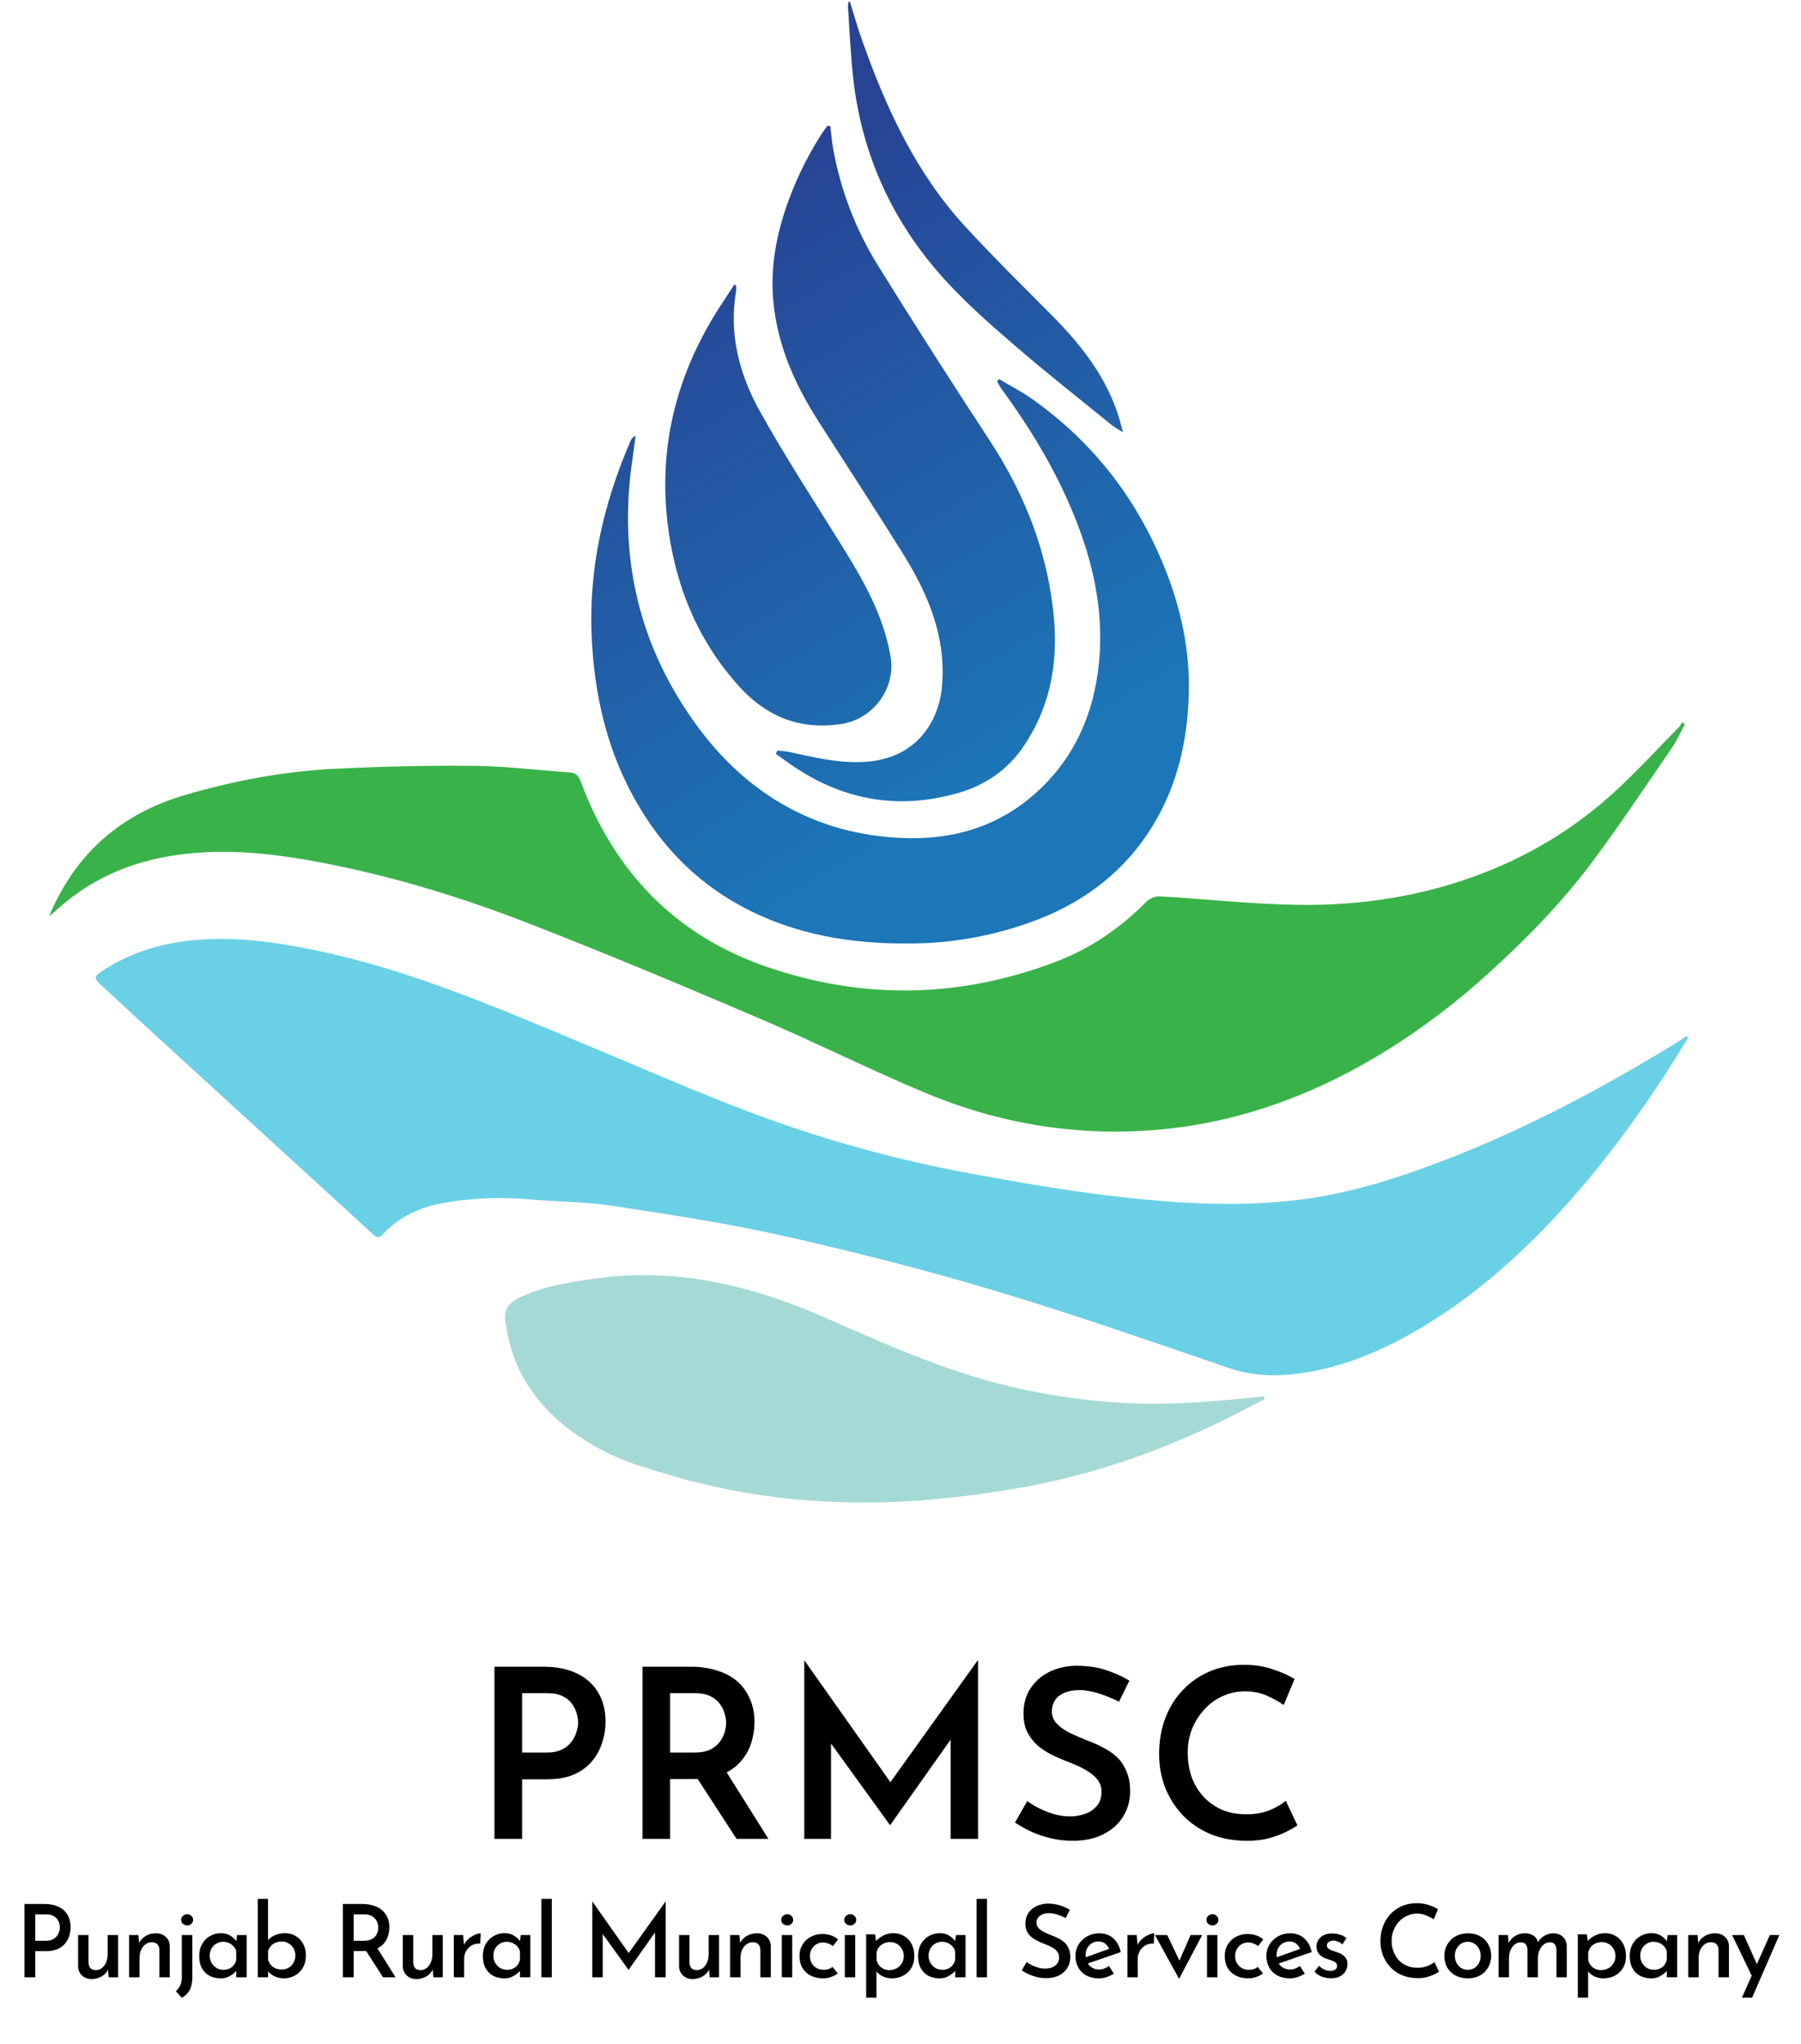 <svg width="223" height="253" viewBox="0 0 223 253" fill="none" xmlns="http://www.w3.org/2000/svg">
<path d="M209.053 128.419C207.97 130.115 206.931 131.826 205.831 133.502C202.186 139.057 198.22 144.372 193.759 149.312C188.16 155.502 181.959 160.979 174.652 165.09C170.349 167.511 165.805 169.32 160.867 169.989C157.913 170.392 155.035 170.292 152.13 169.3C142.508 166.013 132.898 162.651 123.159 159.736C114.6 157.174 105.919 154.972 97.202 152.999C90.213 151.424 83.105 150.341 76.017 149.265C72.465 148.725 68.833 148.73 65.244 148.414C61.828 148.126 58.389 148.278 55.011 148.864C52.068 149.362 49.425 150.556 47.366 152.804C46.909 153.302 46.58 153.124 46.188 152.765C44.464 151.176 42.737 149.593 41.007 148.013C34.427 142.005 27.853 135.997 21.283 129.989C18.358 127.313 15.44 124.626 12.529 121.928C11.574 121.038 11.615 120.846 12.746 120.107C16.053 117.965 19.676 116.811 23.594 116.399C28.829 115.847 33.947 116.551 39.053 117.606C50.723 120.014 61.578 124.724 72.508 129.277C79.499 132.192 86.438 135.252 93.529 137.901C102.121 141.1 110.974 143.543 119.99 145.204C126.083 146.334 132.205 147.4 138.358 148.1C146.099 148.981 153.898 149.447 161.668 148.381C167.733 147.547 173.537 145.654 179.237 143.443C189.2 139.579 198.564 134.574 207.654 129.008C208.048 128.768 208.425 128.493 208.811 128.233L209.053 128.419Z" fill="#6AD0E5"/>
<path d="M6.075 113.413C9.324 105.616 14.985 100.691 23.024 98.354C29.015 96.621 35.103 95.469 41.314 95.155C47.11 94.865 52.923 94.722 58.725 94.787C62.684 94.826 66.637 95.322 70.591 95.606C71.293 95.656 71.644 96.015 71.891 96.689C76.053 107.851 83.551 115.726 94.904 119.646C106.928 123.782 118.944 123.544 130.817 118.996C135.073 117.367 138.785 114.814 141.994 111.544C142.457 111.135 143.058 110.918 143.675 110.937C149.36 111.266 155.037 111.907 160.722 111.988C168.638 112.098 176.4 110.894 183.828 107.981C189.634 105.736 194.982 102.45 199.608 98.285C202.543 95.629 205.22 92.686 208.005 89.866C208.11 89.716 208.192 89.551 208.247 89.377L208.611 89.654C208.068 90.648 207.606 91.699 206.967 92.626C203.678 97.408 200.47 102.255 196.988 106.892C193.254 111.858 188.896 116.291 184.288 120.464C179.994 124.384 175.315 127.86 170.323 130.838C161.85 135.85 152.793 139.068 142.915 139.857C133.037 140.645 123.536 139.021 114.452 135.209C107.635 132.35 101.014 129.024 94.213 126.124C84.591 122.009 74.938 117.956 65.192 114.179C57.421 111.169 49.447 108.702 41.254 107.045C36.4 106.062 31.508 105.313 26.548 105.438C19.503 105.605 13.012 107.418 7.559 112.135L6.075 113.413Z" fill="#39B349"/>
<path d="M156.598 173.168C154.265 174.342 151.961 175.581 149.594 176.681C142.568 179.945 135.257 182.42 127.653 183.885C123.261 184.709 118.83 185.303 114.376 185.665C110.746 185.959 107.1 186.031 103.461 185.881C96.423 185.644 89.445 184.504 82.698 182.49C80.118 181.714 77.476 180.974 75.089 179.759C70.338 177.348 66.309 174.009 64.057 169.027C63.327 167.412 62.924 165.61 62.61 163.849C62.288 162.036 62.926 161.2 64.702 160.414C67.611 159.13 70.712 158.653 73.827 158.222C83.692 156.858 92.929 159.045 101.921 162.974C108.826 165.989 115.702 169.112 123.013 171.074C128.31 172.482 133.737 173.34 139.209 173.634C144.996 173.963 150.72 173.417 156.453 172.83L156.598 173.168Z" fill="#A5D9D6"/>
<path d="M123.689 46.915C125.04 47.716 126.455 48.431 127.733 49.334C135.564 54.861 141.117 62.164 144.535 71.109C146.33 75.811 147.315 80.673 147.201 85.71C147.066 91.61 145.786 97.258 142.653 102.322C139.317 107.719 134.511 111.446 128.636 113.751C123.61 115.704 118.271 116.726 112.88 116.767C105.538 116.865 98.415 115.719 91.859 112.191C85.769 108.91 81.262 104.044 78.072 97.938C75.007 92.078 73.629 85.79 73.281 79.217C72.822 70.598 74.667 62.45 78.065 54.593C78.185 54.299 78.41 54.062 78.697 53.928C78.58 54.824 78.481 55.723 78.342 56.615C76.469 68.804 79.087 80.006 86.356 89.895C91.828 97.343 99.222 102.222 108.57 103.444C115.481 104.349 122.078 103.312 127.629 98.679C132.411 94.685 135.072 89.427 135.921 83.317C136.987 75.633 135.161 68.417 131.988 61.465C129.838 56.75 127.109 52.386 124.068 48.206C123.838 47.892 123.657 47.556 123.453 47.214L123.689 46.915Z" fill="url(#paint0_linear_359_554)"/>
<path d="M102.811 15.622C102.928 16.573 102.998 17.534 103.171 18.474C104.096 23.565 105.969 28.437 108.694 32.835C113.207 40.096 117.81 47.302 122.502 54.452C126.96 61.25 129.834 68.586 130.516 76.716C130.992 82.388 129.931 87.731 126.663 92.483C124.714 95.316 121.972 97.178 118.689 98.129C110.82 100.405 103.636 98.88 97.098 94.038C96.754 93.782 96.401 93.54 96.052 93.29L96.269 92.888C96.689 92.911 97.109 92.957 97.525 93.026C100.663 93.7 103.786 94.488 107.039 94.295C110.595 94.079 113.482 92.591 115.269 89.479C116.015 88.128 116.475 86.638 116.62 85.102C117.212 79.027 115.005 73.675 111.886 68.659C108.44 63.113 104.86 57.651 101.343 52.147C98.432 47.599 96.266 42.767 95.755 37.305C95.396 33.461 95.998 29.751 97.187 26.115C98.306 22.718 99.856 19.478 101.8 16.475C102.016 16.152 102.255 15.854 102.482 15.544L102.811 15.622Z" fill="url(#paint1_linear_359_554)"/>
<path d="M91.14 35.315C91.159 35.549 91.159 35.785 91.14 36.019C90.231 41.362 91.547 46.35 94.099 50.922C97.204 56.488 100.691 61.844 104.061 67.254C106.805 71.646 109.402 76.094 110.279 81.301C110.929 85.177 108.139 88.968 104.258 89.587C99.151 90.406 94.945 88.734 91.53 84.965C86.317 79.202 83.545 72.319 82.65 64.679C81.472 54.603 84.075 45.449 89.702 37.089C90.114 36.474 90.51 35.85 90.915 35.231L91.14 35.315Z" fill="url(#paint2_linear_359_554)"/>
<path d="M105.239 0.212C105.74 1.811 106.188 3.428 106.756 5.007C109.714 13.393 113.415 21.398 119.514 28.036C122.979 31.802 126.639 35.4 130.243 39.029C133.992 42.811 137.217 46.921 138.69 52.158C138.785 52.49 138.869 52.825 139.049 53.51C138.371 53.077 137.943 52.838 137.572 52.539C133.674 49.38 129.745 46.276 125.938 43.01C123.046 40.528 120.151 37.998 117.552 35.228C110.754 27.995 106.693 19.418 105.625 9.497C105.32 6.668 105.192 3.82 105.003 0.979C105 0.734 105.013 0.488 105.042 0.245L105.239 0.212Z" fill="url(#paint3_linear_359_554)"/>
<path d="M67.253 206.276C68.873 206.276 70.258 206.549 71.409 207.096C72.561 207.642 73.439 208.423 74.044 209.437C74.668 210.452 74.98 211.681 74.98 213.125C74.98 213.964 74.844 214.803 74.571 215.642C74.317 216.482 73.907 217.243 73.341 217.926C72.795 218.609 72.053 219.165 71.117 219.594C70.2 220.004 69.068 220.209 67.722 220.209H64.648V227.585H61.224V206.276H67.253ZM67.722 216.901C68.463 216.901 69.087 216.774 69.595 216.521C70.102 216.267 70.492 215.945 70.766 215.555C71.058 215.164 71.263 214.764 71.38 214.355C71.517 213.925 71.585 213.545 71.585 213.213C71.585 212.862 71.527 212.481 71.409 212.072C71.292 211.642 71.097 211.242 70.824 210.871C70.551 210.481 70.17 210.169 69.683 209.935C69.195 209.681 68.57 209.554 67.809 209.554H64.648V216.901H67.722ZM85.549 206.276C86.719 206.276 87.793 206.432 88.768 206.744C89.744 207.037 90.573 207.476 91.256 208.062C91.939 208.647 92.466 209.369 92.837 210.228C93.227 211.067 93.422 212.033 93.422 213.125C93.422 213.964 93.295 214.803 93.042 215.642C92.788 216.482 92.368 217.243 91.783 217.926C91.217 218.609 90.466 219.155 89.529 219.565C88.593 219.974 87.431 220.179 86.046 220.179H82.973V227.585H79.548V206.276H85.549ZM86.017 216.901C86.778 216.901 87.412 216.784 87.919 216.55C88.427 216.296 88.817 215.984 89.09 215.613C89.383 215.242 89.588 214.852 89.705 214.442C89.841 214.013 89.91 213.613 89.91 213.242C89.91 212.891 89.851 212.511 89.734 212.101C89.617 211.672 89.422 211.272 89.149 210.901C88.876 210.51 88.485 210.189 87.978 209.935C87.49 209.681 86.875 209.554 86.134 209.554H82.973V216.901H86.017ZM89.705 218.921L95.149 227.585H91.198L85.636 219.009L89.705 218.921ZM99.588 227.585V205.515H99.617L111.091 221.76L109.627 221.438L121.043 205.515H121.101V227.585H117.706V213.213L117.94 214.969L110.242 225.858H110.183L102.31 214.969L102.895 213.359V227.585H99.588ZM138.555 210.608C137.794 210.218 136.984 209.886 136.125 209.613C135.267 209.32 134.447 209.174 133.667 209.174C132.613 209.174 131.774 209.408 131.149 209.876C130.545 210.345 130.242 210.989 130.242 211.808C130.242 212.394 130.457 212.911 130.886 213.359C131.315 213.789 131.862 214.169 132.525 214.501C133.189 214.813 133.891 215.116 134.633 215.408C135.277 215.642 135.911 215.925 136.535 216.257C137.179 216.569 137.755 216.96 138.262 217.428C138.769 217.896 139.169 218.482 139.462 219.184C139.774 219.867 139.93 220.716 139.93 221.731C139.93 222.843 139.648 223.867 139.082 224.804C138.516 225.721 137.706 226.453 136.652 226.999C135.598 227.546 134.311 227.819 132.789 227.819C131.91 227.819 131.042 227.721 130.184 227.526C129.344 227.331 128.544 227.068 127.783 226.736C127.022 226.385 126.32 225.994 125.676 225.565L127.198 222.901C127.666 223.253 128.203 223.575 128.808 223.867C129.413 224.16 130.037 224.394 130.681 224.57C131.325 224.726 131.93 224.804 132.496 224.804C133.101 224.804 133.696 224.706 134.281 224.511C134.886 224.316 135.384 223.994 135.774 223.545C136.184 223.097 136.389 222.501 136.389 221.76C136.389 221.155 136.213 220.638 135.862 220.209C135.511 219.779 135.052 219.409 134.486 219.096C133.94 218.765 133.335 218.472 132.671 218.218C132.008 217.965 131.325 217.682 130.623 217.369C129.94 217.057 129.305 216.677 128.72 216.228C128.135 215.76 127.657 215.194 127.286 214.53C126.915 213.867 126.73 213.047 126.73 212.072C126.73 210.901 127.003 209.886 127.549 209.027C128.096 208.169 128.847 207.486 129.803 206.979C130.779 206.471 131.901 206.198 133.169 206.159C134.672 206.159 135.95 206.344 137.003 206.715C138.077 207.066 139.023 207.496 139.843 208.003L138.555 210.608ZM160.646 225.916C160.354 226.131 159.895 226.394 159.271 226.707C158.646 227.019 157.905 227.292 157.046 227.526C156.207 227.741 155.271 227.838 154.236 227.819C152.578 227.799 151.085 227.507 149.758 226.941C148.431 226.355 147.309 225.575 146.392 224.599C145.475 223.604 144.763 222.472 144.255 221.204C143.767 219.916 143.524 218.55 143.524 217.106C143.524 215.486 143.777 214.003 144.285 212.657C144.792 211.311 145.514 210.149 146.451 209.174C147.387 208.179 148.499 207.408 149.787 206.861C151.075 206.315 152.48 206.042 154.002 206.042C155.349 206.042 156.549 206.227 157.602 206.598C158.676 206.949 159.573 207.349 160.295 207.798L158.949 211.018C158.402 210.628 157.719 210.247 156.9 209.876C156.08 209.506 155.153 209.32 154.119 209.32C153.183 209.32 152.285 209.515 151.426 209.906C150.568 210.276 149.817 210.813 149.173 211.515C148.529 212.198 148.012 212.998 147.621 213.916C147.251 214.833 147.065 215.828 147.065 216.901C147.065 218.013 147.231 219.038 147.563 219.974C147.914 220.892 148.402 221.692 149.026 222.375C149.67 223.058 150.431 223.594 151.309 223.984C152.207 224.355 153.202 224.541 154.295 224.541C155.407 224.541 156.373 224.375 157.193 224.043C158.032 223.692 158.705 223.301 159.212 222.872L160.646 225.916Z" fill="black"/>
<path d="M5.528 235.645C6.203 235.645 6.778 235.762 7.253 235.995C7.736 236.22 8.103 236.545 8.353 236.97C8.611 237.395 8.74 237.911 8.74 238.52C8.74 238.878 8.686 239.232 8.578 239.582C8.47 239.932 8.295 240.253 8.053 240.545C7.82 240.828 7.507 241.057 7.115 241.232C6.724 241.399 6.249 241.482 5.691 241.482H4.366V244.719H3.028V235.645H5.528ZM5.691 240.195C6.024 240.195 6.303 240.14 6.528 240.032C6.753 239.915 6.928 239.77 7.053 239.595C7.186 239.42 7.278 239.241 7.328 239.057C7.386 238.866 7.415 238.695 7.415 238.545C7.415 238.378 7.386 238.203 7.328 238.02C7.278 237.828 7.19 237.653 7.065 237.495C6.94 237.328 6.77 237.195 6.553 237.095C6.336 236.986 6.065 236.932 5.741 236.932H4.366V240.195H5.691ZM11.344 244.932C10.86 244.932 10.464 244.786 10.156 244.494C9.848 244.203 9.685 243.828 9.669 243.369V239.482H10.956V242.907C10.973 243.174 11.048 243.394 11.181 243.569C11.323 243.736 11.548 243.824 11.856 243.832C12.139 243.832 12.389 243.749 12.606 243.582C12.831 243.407 13.006 243.174 13.131 242.882C13.264 242.582 13.331 242.24 13.331 241.857V239.482H14.618V244.719H13.456L13.356 243.507L13.406 243.707C13.297 243.94 13.143 244.153 12.943 244.344C12.743 244.528 12.506 244.669 12.231 244.769C11.956 244.878 11.66 244.932 11.344 244.932ZM17.136 239.482L17.249 240.682L17.199 240.52C17.374 240.145 17.644 239.845 18.011 239.62C18.378 239.386 18.811 239.27 19.311 239.27C19.803 239.27 20.207 239.415 20.523 239.707C20.848 239.999 21.015 240.378 21.023 240.845V244.719H19.736V241.295C19.728 241.028 19.648 240.811 19.498 240.645C19.349 240.47 19.115 240.378 18.799 240.37C18.515 240.37 18.257 240.457 18.023 240.632C17.79 240.799 17.607 241.028 17.474 241.32C17.34 241.611 17.274 241.949 17.274 242.332V244.719H15.986V239.482H17.136ZM22.514 247.244L21.764 246.444C21.997 246.244 22.181 245.998 22.314 245.707C22.448 245.423 22.514 245.086 22.514 244.694V239.482H23.814V244.744C23.814 245.344 23.71 245.848 23.502 246.257C23.302 246.665 22.973 246.994 22.514 247.244ZM22.427 237.607C22.427 237.407 22.506 237.241 22.664 237.107C22.823 236.974 22.993 236.907 23.177 236.907C23.368 236.907 23.539 236.974 23.689 237.107C23.839 237.241 23.914 237.407 23.914 237.607C23.914 237.807 23.839 237.974 23.689 238.107C23.539 238.232 23.368 238.295 23.177 238.295C22.993 238.295 22.823 238.232 22.664 238.107C22.506 237.974 22.427 237.807 22.427 237.607ZM27.305 244.844C26.814 244.844 26.368 244.744 25.968 244.544C25.568 244.336 25.251 244.028 25.018 243.619C24.785 243.211 24.668 242.707 24.668 242.107C24.668 241.515 24.789 241.007 25.031 240.582C25.281 240.157 25.606 239.832 26.006 239.607C26.414 239.374 26.855 239.257 27.331 239.257C27.83 239.257 28.239 239.366 28.555 239.582C28.88 239.79 29.134 240.036 29.318 240.32L29.23 240.52L29.355 239.482H30.543V244.719H29.255V243.407L29.393 243.719C29.36 243.786 29.289 243.882 29.18 244.007C29.072 244.124 28.926 244.249 28.743 244.382C28.568 244.515 28.36 244.628 28.118 244.719C27.885 244.803 27.614 244.844 27.305 244.844ZM27.655 243.794C27.93 243.794 28.176 243.744 28.393 243.644C28.61 243.544 28.793 243.403 28.943 243.219C29.093 243.036 29.197 242.819 29.255 242.569V241.482C29.189 241.249 29.076 241.049 28.918 240.882C28.759 240.707 28.568 240.57 28.343 240.47C28.126 240.37 27.885 240.32 27.618 240.32C27.318 240.32 27.043 240.395 26.793 240.545C26.543 240.686 26.343 240.886 26.193 241.145C26.043 241.403 25.968 241.703 25.968 242.045C25.968 242.369 26.043 242.665 26.193 242.932C26.351 243.199 26.56 243.411 26.818 243.569C27.076 243.719 27.355 243.794 27.655 243.794ZM35.161 244.844C34.687 244.844 34.27 244.749 33.912 244.557C33.562 244.357 33.278 244.107 33.062 243.807L33.199 243.444V244.719H31.912V235.007H33.187V240.62L33.162 240.157C33.362 239.89 33.653 239.674 34.037 239.507C34.42 239.341 34.849 239.257 35.324 239.257C35.791 239.257 36.216 239.37 36.599 239.595C36.991 239.82 37.299 240.14 37.524 240.557C37.757 240.965 37.874 241.453 37.874 242.02C37.874 242.603 37.749 243.107 37.499 243.532C37.249 243.957 36.916 244.282 36.499 244.507C36.091 244.732 35.645 244.844 35.161 244.844ZM34.886 243.757C35.203 243.757 35.486 243.682 35.736 243.532C35.995 243.382 36.199 243.174 36.349 242.907C36.499 242.64 36.574 242.34 36.574 242.007C36.574 241.682 36.499 241.39 36.349 241.132C36.199 240.874 35.995 240.67 35.736 240.52C35.486 240.361 35.203 240.282 34.886 240.282C34.611 240.282 34.357 240.332 34.124 240.432C33.891 240.532 33.695 240.67 33.537 240.845C33.378 241.02 33.266 241.224 33.199 241.457V242.569C33.266 242.803 33.378 243.011 33.537 243.194C33.695 243.369 33.887 243.507 34.112 243.607C34.345 243.707 34.603 243.757 34.886 243.757ZM44.941 235.645C45.416 235.645 45.854 235.712 46.254 235.845C46.662 235.97 47.008 236.153 47.291 236.395C47.583 236.636 47.808 236.936 47.966 237.295C48.133 237.645 48.216 238.053 48.216 238.52C48.216 238.878 48.162 239.232 48.054 239.582C47.945 239.932 47.77 240.249 47.529 240.532C47.287 240.815 46.971 241.045 46.579 241.22C46.187 241.386 45.7 241.47 45.116 241.47H43.791V244.719H42.454V235.645H44.941ZM45.091 240.195C45.433 240.195 45.716 240.14 45.941 240.032C46.175 239.924 46.354 239.79 46.479 239.632C46.612 239.465 46.704 239.291 46.754 239.107C46.812 238.916 46.841 238.732 46.841 238.557C46.841 238.391 46.812 238.216 46.754 238.032C46.704 237.849 46.612 237.674 46.479 237.507C46.354 237.341 46.183 237.203 45.966 237.095C45.75 236.986 45.483 236.932 45.166 236.932H43.791V240.195H45.091ZM46.629 240.97L48.979 244.719H47.429L45.041 241.007L46.629 240.97ZM51.551 244.932C51.067 244.932 50.672 244.786 50.363 244.494C50.055 244.203 49.892 243.828 49.876 243.369V239.482H51.163V242.907C51.18 243.174 51.255 243.394 51.388 243.569C51.53 243.736 51.755 243.824 52.063 243.832C52.346 243.832 52.596 243.749 52.813 243.582C53.038 243.407 53.213 243.174 53.338 242.882C53.471 242.582 53.538 242.24 53.538 241.857V239.482H54.825V244.719H53.663L53.563 243.507L53.613 243.707C53.505 243.94 53.35 244.153 53.151 244.344C52.95 244.528 52.713 244.669 52.438 244.769C52.163 244.878 51.867 244.932 51.551 244.932ZM57.343 239.482L57.468 240.982L57.406 240.782C57.547 240.465 57.747 240.195 58.006 239.97C58.264 239.745 58.531 239.574 58.806 239.457C59.089 239.332 59.326 239.27 59.518 239.27L59.456 240.545C59.056 240.52 58.706 240.595 58.406 240.77C58.114 240.945 57.885 241.178 57.718 241.47C57.551 241.761 57.468 242.074 57.468 242.407V244.719H56.193V239.482H57.343ZM62.428 244.844C61.936 244.844 61.49 244.744 61.09 244.544C60.691 244.336 60.374 244.028 60.141 243.619C59.907 243.211 59.791 242.707 59.791 242.107C59.791 241.515 59.911 241.007 60.153 240.582C60.403 240.157 60.728 239.832 61.128 239.607C61.536 239.374 61.978 239.257 62.453 239.257C62.953 239.257 63.361 239.366 63.678 239.582C64.003 239.79 64.257 240.036 64.44 240.32L64.353 240.52L64.478 239.482H65.665V244.719H64.378V243.407L64.515 243.719C64.482 243.786 64.411 243.882 64.303 244.007C64.194 244.124 64.049 244.249 63.865 244.382C63.69 244.515 63.482 244.628 63.24 244.719C63.007 244.803 62.736 244.844 62.428 244.844ZM62.778 243.794C63.053 243.794 63.299 243.744 63.515 243.644C63.732 243.544 63.915 243.403 64.065 243.219C64.215 243.036 64.319 242.819 64.378 242.569V241.482C64.311 241.249 64.199 241.049 64.04 240.882C63.882 240.707 63.69 240.57 63.465 240.47C63.249 240.37 63.007 240.32 62.74 240.32C62.44 240.32 62.165 240.395 61.915 240.545C61.665 240.686 61.465 240.886 61.315 241.145C61.165 241.403 61.09 241.703 61.09 242.045C61.09 242.369 61.165 242.665 61.315 242.932C61.474 243.199 61.682 243.411 61.94 243.569C62.199 243.719 62.478 243.794 62.778 243.794ZM67.034 235.007H68.322V244.719H67.034V235.007ZM73.341 244.719V235.345H73.353L78.178 242.182L77.603 242.057L82.403 235.345H82.428V244.719H81.103V238.357L81.191 239.045L77.841 243.782H77.816L74.403 239.045L74.628 238.42V244.719H73.341ZM85.757 244.932C85.274 244.932 84.878 244.786 84.57 244.494C84.262 244.203 84.099 243.828 84.083 243.369V239.482H85.37V242.907C85.387 243.174 85.462 243.394 85.595 243.569C85.737 243.736 85.962 243.824 86.27 243.832C86.553 243.832 86.803 243.749 87.02 243.582C87.245 243.407 87.42 243.174 87.545 242.882C87.678 242.582 87.745 242.24 87.745 241.857V239.482H89.032V244.719H87.87L87.77 243.507L87.82 243.707C87.712 243.94 87.557 244.153 87.357 244.344C87.157 244.528 86.92 244.669 86.645 244.769C86.37 244.878 86.074 244.932 85.757 244.932ZM91.55 239.482L91.663 240.682L91.613 240.52C91.788 240.145 92.058 239.845 92.425 239.62C92.792 239.386 93.225 239.27 93.725 239.27C94.217 239.27 94.621 239.415 94.937 239.707C95.262 239.999 95.429 240.378 95.437 240.845V244.719H94.15V241.295C94.142 241.028 94.062 240.811 93.912 240.645C93.763 240.47 93.529 240.378 93.213 240.37C92.929 240.37 92.671 240.457 92.438 240.632C92.204 240.799 92.021 241.028 91.888 241.32C91.754 241.611 91.688 241.949 91.688 242.332V244.719H90.4V239.482H91.55ZM96.803 239.482H98.091V244.719H96.803V239.482ZM96.728 237.607C96.728 237.407 96.807 237.241 96.966 237.107C97.124 236.974 97.295 236.907 97.478 236.907C97.67 236.907 97.841 236.974 97.991 237.107C98.141 237.241 98.216 237.407 98.216 237.607C98.216 237.807 98.141 237.974 97.991 238.107C97.841 238.232 97.67 238.295 97.478 238.295C97.295 238.295 97.124 238.232 96.966 238.107C96.807 237.974 96.728 237.807 96.728 237.607ZM103.734 244.232C103.501 244.424 103.217 244.574 102.884 244.682C102.559 244.79 102.23 244.844 101.897 244.844C101.322 244.844 100.813 244.732 100.372 244.507C99.938 244.282 99.601 243.965 99.359 243.557C99.118 243.149 98.997 242.661 98.997 242.095C98.997 241.536 99.126 241.053 99.384 240.645C99.642 240.228 99.984 239.911 100.409 239.695C100.834 239.47 101.284 239.357 101.759 239.357C102.192 239.357 102.576 239.415 102.909 239.532C103.242 239.649 103.53 239.811 103.771 240.02L103.134 240.857C102.992 240.74 102.813 240.636 102.597 240.545C102.388 240.453 102.147 240.407 101.872 240.407C101.58 240.407 101.313 240.482 101.072 240.632C100.83 240.774 100.638 240.974 100.497 241.232C100.355 241.482 100.284 241.77 100.284 242.095C100.284 242.403 100.355 242.69 100.497 242.957C100.647 243.215 100.851 243.419 101.109 243.569C101.367 243.719 101.663 243.794 101.997 243.794C102.213 243.794 102.413 243.765 102.597 243.707C102.78 243.64 102.942 243.549 103.084 243.432L103.734 244.232ZM104.605 239.482H105.892V244.719H104.605V239.482ZM104.53 237.607C104.53 237.407 104.609 237.241 104.767 237.107C104.925 236.974 105.096 236.907 105.28 236.907C105.471 236.907 105.642 236.974 105.792 237.107C105.942 237.241 106.017 237.407 106.017 237.607C106.017 237.807 105.942 237.974 105.792 238.107C105.642 238.232 105.471 238.295 105.28 238.295C105.096 238.295 104.925 238.232 104.767 238.107C104.609 237.974 104.53 237.807 104.53 237.607ZM110.385 244.844C110.002 244.844 109.635 244.761 109.286 244.594C108.936 244.419 108.656 244.186 108.448 243.894L108.523 243.507V247.232H107.248V239.395H108.361L108.536 240.67L108.398 240.307C108.656 240.007 108.973 239.757 109.348 239.557C109.731 239.357 110.156 239.257 110.623 239.257C111.115 239.257 111.556 239.374 111.948 239.607C112.34 239.84 112.648 240.17 112.873 240.595C113.098 241.02 113.21 241.52 113.21 242.095C113.21 242.661 113.085 243.153 112.835 243.569C112.594 243.978 112.26 244.294 111.835 244.519C111.41 244.736 110.927 244.844 110.385 244.844ZM110.135 243.832C110.452 243.832 110.744 243.757 111.01 243.607C111.285 243.457 111.502 243.253 111.66 242.994C111.827 242.728 111.91 242.432 111.91 242.107C111.91 241.765 111.831 241.465 111.673 241.207C111.523 240.94 111.319 240.732 111.06 240.582C110.81 240.432 110.531 240.357 110.223 240.357C109.931 240.357 109.673 240.411 109.448 240.52C109.223 240.62 109.031 240.761 108.873 240.945C108.715 241.128 108.602 241.349 108.536 241.607V242.569C108.586 242.811 108.686 243.028 108.836 243.219C108.986 243.411 109.173 243.561 109.398 243.669C109.623 243.778 109.869 243.832 110.135 243.832ZM116.315 244.844C115.823 244.844 115.377 244.744 114.977 244.544C114.577 244.336 114.261 244.028 114.027 243.619C113.794 243.211 113.677 242.707 113.677 242.107C113.677 241.515 113.798 241.007 114.04 240.582C114.29 240.157 114.615 239.832 115.015 239.607C115.423 239.374 115.865 239.257 116.34 239.257C116.84 239.257 117.248 239.366 117.564 239.582C117.889 239.79 118.144 240.036 118.327 240.32L118.239 240.52L118.364 239.482H119.552V244.719H118.264V243.407L118.402 243.719C118.369 243.786 118.298 243.882 118.189 244.007C118.081 244.124 117.935 244.249 117.752 244.382C117.577 244.515 117.369 244.628 117.127 244.719C116.894 244.803 116.623 244.844 116.315 244.844ZM116.665 243.794C116.94 243.794 117.185 243.744 117.402 243.644C117.619 243.544 117.802 243.403 117.952 243.219C118.102 243.036 118.206 242.819 118.264 242.569V241.482C118.198 241.249 118.085 241.049 117.927 240.882C117.769 240.707 117.577 240.57 117.352 240.47C117.135 240.37 116.894 240.32 116.627 240.32C116.327 240.32 116.052 240.395 115.802 240.545C115.552 240.686 115.352 240.886 115.202 241.145C115.052 241.403 114.977 241.703 114.977 242.045C114.977 242.369 115.052 242.665 115.202 242.932C115.36 243.199 115.569 243.411 115.827 243.569C116.085 243.719 116.365 243.794 116.665 243.794ZM120.921 235.007H122.208V244.719H120.921V235.007ZM131.952 237.382C131.636 237.216 131.294 237.074 130.927 236.957C130.561 236.841 130.207 236.782 129.865 236.782C129.398 236.782 129.028 236.891 128.753 237.107C128.478 237.316 128.34 237.603 128.34 237.97C128.34 238.228 128.432 238.453 128.615 238.645C128.798 238.836 129.036 239.003 129.328 239.145C129.619 239.286 129.927 239.42 130.252 239.545C130.527 239.645 130.798 239.765 131.065 239.907C131.34 240.04 131.586 240.207 131.802 240.407C132.027 240.607 132.202 240.857 132.327 241.157C132.461 241.449 132.527 241.807 132.527 242.232C132.527 242.715 132.406 243.153 132.165 243.544C131.932 243.936 131.59 244.249 131.14 244.482C130.698 244.707 130.161 244.819 129.527 244.819C129.144 244.819 128.769 244.778 128.403 244.694C128.044 244.603 127.703 244.486 127.378 244.344C127.061 244.194 126.773 244.032 126.515 243.857L127.115 242.819C127.315 242.961 127.544 243.099 127.803 243.232C128.061 243.357 128.328 243.457 128.603 243.532C128.886 243.607 129.153 243.644 129.402 243.644C129.677 243.644 129.948 243.599 130.215 243.507C130.482 243.407 130.702 243.257 130.877 243.057C131.052 242.849 131.14 242.578 131.14 242.245C131.14 241.961 131.061 241.724 130.902 241.532C130.752 241.332 130.548 241.161 130.29 241.02C130.04 240.878 129.769 240.753 129.477 240.645C129.194 240.536 128.907 240.415 128.615 240.282C128.323 240.149 128.053 239.99 127.803 239.807C127.553 239.615 127.348 239.382 127.19 239.107C127.04 238.824 126.965 238.478 126.965 238.07C126.965 237.586 127.078 237.166 127.303 236.807C127.536 236.441 127.857 236.153 128.265 235.945C128.673 235.737 129.144 235.62 129.677 235.595C130.286 235.595 130.815 235.67 131.265 235.82C131.715 235.97 132.115 236.149 132.465 236.357L131.952 237.382ZM136.074 244.844C135.466 244.844 134.945 244.728 134.512 244.494C134.078 244.253 133.745 243.924 133.512 243.507C133.278 243.082 133.162 242.599 133.162 242.057C133.162 241.54 133.291 241.074 133.549 240.657C133.816 240.232 134.17 239.895 134.612 239.645C135.062 239.395 135.557 239.27 136.099 239.27C136.799 239.27 137.378 239.474 137.836 239.882C138.303 240.29 138.616 240.861 138.774 241.595L134.512 243.069L134.212 242.319L137.624 241.095L137.361 241.257C137.261 240.999 137.103 240.774 136.887 240.582C136.67 240.382 136.374 240.282 135.999 240.282C135.699 240.282 135.428 240.357 135.187 240.507C134.953 240.649 134.766 240.849 134.624 241.107C134.491 241.357 134.424 241.653 134.424 241.995C134.424 242.344 134.495 242.653 134.637 242.919C134.787 243.178 134.987 243.382 135.237 243.532C135.495 243.682 135.782 243.757 136.099 243.757C136.324 243.757 136.537 243.715 136.737 243.632C136.945 243.549 137.141 243.444 137.324 243.319L137.911 244.269C137.636 244.444 137.336 244.586 137.012 244.694C136.695 244.794 136.382 244.844 136.074 244.844ZM140.75 239.482L140.875 240.982L140.812 240.782C140.954 240.465 141.154 240.195 141.412 239.97C141.67 239.745 141.937 239.574 142.212 239.457C142.495 239.332 142.733 239.27 142.924 239.27L142.862 240.545C142.462 240.52 142.112 240.595 141.812 240.77C141.52 240.945 141.291 241.178 141.125 241.47C140.958 241.761 140.875 242.074 140.875 242.407V244.719H139.6V239.482H140.75ZM145.969 244.857L143.006 239.482H144.531L146.456 243.532L145.669 243.494L147.418 239.482H148.856L146.019 244.857H145.969ZM149.452 239.482H150.739V244.719H149.452V239.482ZM149.377 237.607C149.377 237.407 149.456 237.241 149.614 237.107C149.773 236.974 149.943 236.907 150.127 236.907C150.318 236.907 150.489 236.974 150.639 237.107C150.789 237.241 150.864 237.407 150.864 237.607C150.864 237.807 150.789 237.974 150.639 238.107C150.489 238.232 150.318 238.295 150.127 238.295C149.943 238.295 149.773 238.232 149.614 238.107C149.456 237.974 149.377 237.807 149.377 237.607ZM156.383 244.232C156.149 244.424 155.866 244.574 155.533 244.682C155.208 244.79 154.878 244.844 154.545 244.844C153.97 244.844 153.462 244.732 153.02 244.507C152.587 244.282 152.249 243.965 152.008 243.557C151.766 243.149 151.645 242.661 151.645 242.095C151.645 241.536 151.774 241.053 152.033 240.645C152.291 240.228 152.633 239.911 153.058 239.695C153.483 239.47 153.933 239.357 154.408 239.357C154.841 239.357 155.224 239.415 155.558 239.532C155.891 239.649 156.178 239.811 156.42 240.02L155.783 240.857C155.641 240.74 155.462 240.636 155.245 240.545C155.037 240.453 154.795 240.407 154.52 240.407C154.228 240.407 153.962 240.482 153.72 240.632C153.479 240.774 153.287 240.974 153.145 241.232C153.004 241.482 152.933 241.77 152.933 242.095C152.933 242.403 153.004 242.69 153.145 242.957C153.295 243.215 153.499 243.419 153.758 243.569C154.016 243.719 154.312 243.794 154.645 243.794C154.862 243.794 155.062 243.765 155.245 243.707C155.428 243.64 155.591 243.549 155.733 243.432L156.383 244.232ZM159.716 244.844C159.107 244.844 158.587 244.728 158.153 244.494C157.72 244.253 157.387 243.924 157.153 243.507C156.92 243.082 156.803 242.599 156.803 242.057C156.803 241.54 156.932 241.074 157.191 240.657C157.457 240.232 157.812 239.895 158.253 239.645C158.703 239.395 159.199 239.27 159.741 239.27C160.441 239.27 161.02 239.474 161.478 239.882C161.945 240.29 162.257 240.861 162.415 241.595L158.153 243.069L157.853 242.319L161.266 241.095L161.003 241.257C160.903 240.999 160.745 240.774 160.528 240.582C160.311 240.382 160.016 240.282 159.641 240.282C159.341 240.282 159.07 240.357 158.828 240.507C158.595 240.649 158.407 240.849 158.266 241.107C158.132 241.357 158.066 241.653 158.066 241.995C158.066 242.344 158.137 242.653 158.278 242.919C158.428 243.178 158.628 243.382 158.878 243.532C159.136 243.682 159.424 243.757 159.741 243.757C159.966 243.757 160.178 243.715 160.378 243.632C160.586 243.549 160.782 243.444 160.966 243.319L161.553 244.269C161.278 244.444 160.978 244.586 160.653 244.694C160.336 244.794 160.024 244.844 159.716 244.844ZM164.766 244.832C164.383 244.832 164.012 244.765 163.654 244.632C163.295 244.49 163 244.286 162.766 244.019L163.316 243.294C163.541 243.503 163.766 243.661 163.991 243.769C164.225 243.869 164.445 243.919 164.654 243.919C164.82 243.919 164.97 243.903 165.104 243.869C165.237 243.828 165.345 243.761 165.429 243.669C165.512 243.578 165.554 243.457 165.554 243.307C165.554 243.132 165.495 242.994 165.379 242.894C165.262 242.794 165.112 242.711 164.929 242.644C164.745 242.578 164.55 242.515 164.341 242.457C163.9 242.315 163.566 242.115 163.341 241.857C163.116 241.59 163.004 241.278 163.004 240.92C163.004 240.645 163.07 240.386 163.204 240.145C163.345 239.895 163.558 239.69 163.841 239.532C164.125 239.374 164.475 239.295 164.891 239.295C165.274 239.295 165.612 239.341 165.904 239.432C166.195 239.515 166.466 239.661 166.716 239.87L166.216 240.645C166.066 240.495 165.887 240.382 165.679 240.307C165.479 240.224 165.295 240.178 165.129 240.17C164.979 240.17 164.841 240.195 164.716 240.245C164.591 240.286 164.491 240.353 164.416 240.445C164.341 240.528 164.304 240.628 164.304 240.745C164.295 240.911 164.35 241.049 164.466 241.157C164.591 241.257 164.75 241.34 164.941 241.407C165.133 241.465 165.32 241.528 165.504 241.595C165.762 241.67 165.991 241.774 166.191 241.907C166.391 242.032 166.549 242.186 166.666 242.369C166.783 242.553 166.841 242.786 166.841 243.069C166.841 243.378 166.766 243.669 166.616 243.944C166.466 244.211 166.237 244.428 165.929 244.594C165.62 244.753 165.233 244.832 164.766 244.832ZM178.176 244.032C178.043 244.124 177.843 244.236 177.576 244.369C177.318 244.494 177.009 244.603 176.651 244.694C176.301 244.786 175.914 244.828 175.489 244.819C174.78 244.811 174.143 244.686 173.576 244.444C173.018 244.203 172.543 243.874 172.151 243.457C171.76 243.032 171.456 242.549 171.239 242.007C171.031 241.457 170.926 240.874 170.926 240.257C170.926 239.574 171.035 238.949 171.251 238.382C171.468 237.807 171.776 237.307 172.176 236.882C172.585 236.457 173.06 236.128 173.601 235.895C174.151 235.662 174.751 235.545 175.401 235.545C175.959 235.545 176.464 235.62 176.914 235.77C177.364 235.92 177.743 236.095 178.051 236.295L177.526 237.545C177.284 237.378 176.984 237.22 176.626 237.07C176.276 236.911 175.884 236.832 175.451 236.832C175.026 236.832 174.622 236.92 174.239 237.095C173.864 237.261 173.53 237.499 173.239 237.807C172.955 238.107 172.73 238.461 172.564 238.87C172.397 239.27 172.314 239.707 172.314 240.182C172.314 240.665 172.389 241.111 172.539 241.52C172.689 241.928 172.901 242.282 173.176 242.582C173.46 242.882 173.797 243.115 174.189 243.282C174.58 243.449 175.022 243.532 175.514 243.532C175.98 243.532 176.389 243.461 176.739 243.319C177.097 243.178 177.389 243.015 177.614 242.832L178.176 244.032ZM178.839 242.045C178.839 241.52 178.964 241.049 179.214 240.632C179.464 240.207 179.81 239.874 180.251 239.632C180.693 239.391 181.197 239.27 181.764 239.27C182.339 239.27 182.843 239.391 183.276 239.632C183.709 239.874 184.043 240.207 184.276 240.632C184.518 241.049 184.639 241.52 184.639 242.045C184.639 242.569 184.518 243.044 184.276 243.469C184.043 243.894 183.709 244.232 183.276 244.482C182.843 244.724 182.335 244.844 181.751 244.844C181.193 244.844 180.693 244.732 180.251 244.507C179.818 244.282 179.472 243.961 179.214 243.544C178.964 243.119 178.839 242.619 178.839 242.045ZM180.139 242.057C180.139 242.382 180.21 242.678 180.351 242.944C180.493 243.203 180.685 243.411 180.926 243.569C181.168 243.719 181.439 243.794 181.739 243.794C182.047 243.794 182.322 243.719 182.564 243.569C182.805 243.411 182.993 243.203 183.126 242.944C183.268 242.678 183.339 242.382 183.339 242.057C183.339 241.732 183.268 241.44 183.126 241.182C182.993 240.924 182.805 240.715 182.564 240.557C182.322 240.399 182.047 240.32 181.739 240.32C181.43 240.32 181.155 240.399 180.914 240.557C180.672 240.715 180.48 240.928 180.339 241.195C180.205 241.453 180.139 241.74 180.139 242.057ZM186.708 239.482L186.82 240.607L186.77 240.52C186.97 240.128 187.245 239.824 187.595 239.607C187.945 239.382 188.349 239.27 188.807 239.27C189.091 239.27 189.345 239.316 189.57 239.407C189.803 239.499 189.995 239.628 190.145 239.795C190.295 239.961 190.391 240.17 190.432 240.42L190.37 240.457C190.578 240.09 190.853 239.803 191.195 239.595C191.545 239.378 191.916 239.27 192.307 239.27C192.816 239.27 193.22 239.415 193.52 239.707C193.828 239.999 193.986 240.374 193.995 240.832V244.719H192.72V241.32C192.711 241.061 192.649 240.845 192.532 240.67C192.424 240.495 192.228 240.399 191.945 240.382C191.645 240.382 191.378 240.474 191.145 240.657C190.92 240.84 190.745 241.078 190.62 241.37C190.495 241.661 190.428 241.974 190.42 242.307V244.719H189.132V241.32C189.124 241.061 189.062 240.845 188.945 240.67C188.828 240.495 188.624 240.399 188.332 240.382C188.032 240.382 187.77 240.474 187.545 240.657C187.32 240.84 187.145 241.082 187.02 241.382C186.903 241.674 186.845 241.982 186.845 242.307V244.719H185.558V239.482H186.708ZM198.504 244.844C198.12 244.844 197.754 244.761 197.404 244.594C197.054 244.419 196.774 244.186 196.566 243.894L196.641 243.507V247.232H195.366V239.395H196.479L196.654 240.67L196.516 240.307C196.774 240.007 197.091 239.757 197.466 239.557C197.849 239.357 198.274 239.257 198.741 239.257C199.233 239.257 199.674 239.374 200.066 239.607C200.458 239.84 200.766 240.17 200.991 240.595C201.216 241.02 201.328 241.52 201.328 242.095C201.328 242.661 201.203 243.153 200.953 243.569C200.712 243.978 200.378 244.294 199.953 244.519C199.528 244.736 199.045 244.844 198.504 244.844ZM198.254 243.832C198.57 243.832 198.862 243.757 199.128 243.607C199.403 243.457 199.62 243.253 199.778 242.994C199.945 242.728 200.028 242.432 200.028 242.107C200.028 241.765 199.949 241.465 199.791 241.207C199.641 240.94 199.437 240.732 199.178 240.582C198.928 240.432 198.649 240.357 198.341 240.357C198.049 240.357 197.791 240.411 197.566 240.52C197.341 240.62 197.149 240.761 196.991 240.945C196.833 241.128 196.72 241.349 196.654 241.607V242.569C196.704 242.811 196.804 243.028 196.954 243.219C197.104 243.411 197.291 243.561 197.516 243.669C197.741 243.778 197.987 243.832 198.254 243.832ZM204.433 244.844C203.941 244.844 203.495 244.744 203.095 244.544C202.695 244.336 202.379 244.028 202.145 243.619C201.912 243.211 201.795 242.707 201.795 242.107C201.795 241.515 201.916 241.007 202.158 240.582C202.408 240.157 202.733 239.832 203.133 239.607C203.541 239.374 203.983 239.257 204.458 239.257C204.958 239.257 205.366 239.366 205.683 239.582C206.008 239.79 206.262 240.036 206.445 240.32L206.358 240.52L206.483 239.482H207.67V244.719H206.383V243.407L206.52 243.719C206.487 243.786 206.416 243.882 206.308 244.007C206.199 244.124 206.053 244.249 205.87 244.382C205.695 244.515 205.487 244.628 205.245 244.719C205.012 244.803 204.741 244.844 204.433 244.844ZM204.783 243.794C205.058 243.794 205.303 243.744 205.52 243.644C205.737 243.544 205.92 243.403 206.07 243.219C206.22 243.036 206.324 242.819 206.383 242.569V241.482C206.316 241.249 206.203 241.049 206.045 240.882C205.887 240.707 205.695 240.57 205.47 240.47C205.253 240.37 205.012 240.32 204.745 240.32C204.445 240.32 204.17 240.395 203.92 240.545C203.67 240.686 203.47 240.886 203.32 241.145C203.17 241.403 203.095 241.703 203.095 242.045C203.095 242.369 203.17 242.665 203.32 242.932C203.479 243.199 203.687 243.411 203.945 243.569C204.203 243.719 204.483 243.794 204.783 243.794ZM210.189 239.482L210.301 240.682L210.251 240.52C210.426 240.145 210.697 239.845 211.064 239.62C211.43 239.386 211.864 239.27 212.364 239.27C212.855 239.27 213.259 239.415 213.576 239.707C213.901 239.999 214.068 240.378 214.076 240.845V244.719H212.789V241.295C212.78 241.028 212.701 240.811 212.551 240.645C212.401 240.47 212.168 240.378 211.851 240.37C211.568 240.37 211.31 240.457 211.076 240.632C210.843 240.799 210.66 241.028 210.526 241.32C210.393 241.611 210.326 241.949 210.326 242.332V244.719H209.039V239.482H210.189ZM215.684 247.232L219.146 239.482H220.321L216.947 247.232H215.684ZM217.009 244.757L214.472 239.482H215.922L217.996 244.107L217.009 244.757Z" fill="black"/>
<defs>
<linearGradient id="paint0_linear_359_554" x1="79.18" y1="29.543" x2="119.988" y2="98.551" gradientUnits="userSpaceOnUse">
<stop stop-color="#284394"/>
<stop offset="1" stop-color="#1C76B7"/>
</linearGradient>
<linearGradient id="paint1_linear_359_554" x1="83.27" y1="27.124" x2="124.079" y2="96.134" gradientUnits="userSpaceOnUse">
<stop stop-color="#284394"/>
<stop offset="1" stop-color="#1C76B7"/>
</linearGradient>
<linearGradient id="paint2_linear_359_554" x1="74.481" y1="32.32" x2="115.291" y2="101.33" gradientUnits="userSpaceOnUse">
<stop stop-color="#284394"/>
<stop offset="1" stop-color="#1C76B7"/>
</linearGradient>
<linearGradient id="paint3_linear_359_554" x1="109.077" y1="11.862" x2="149.887" y2="80.872" gradientUnits="userSpaceOnUse">
<stop stop-color="#284394"/>
<stop offset="1" stop-color="#1C76B7"/>
</linearGradient>
</defs>
</svg>

